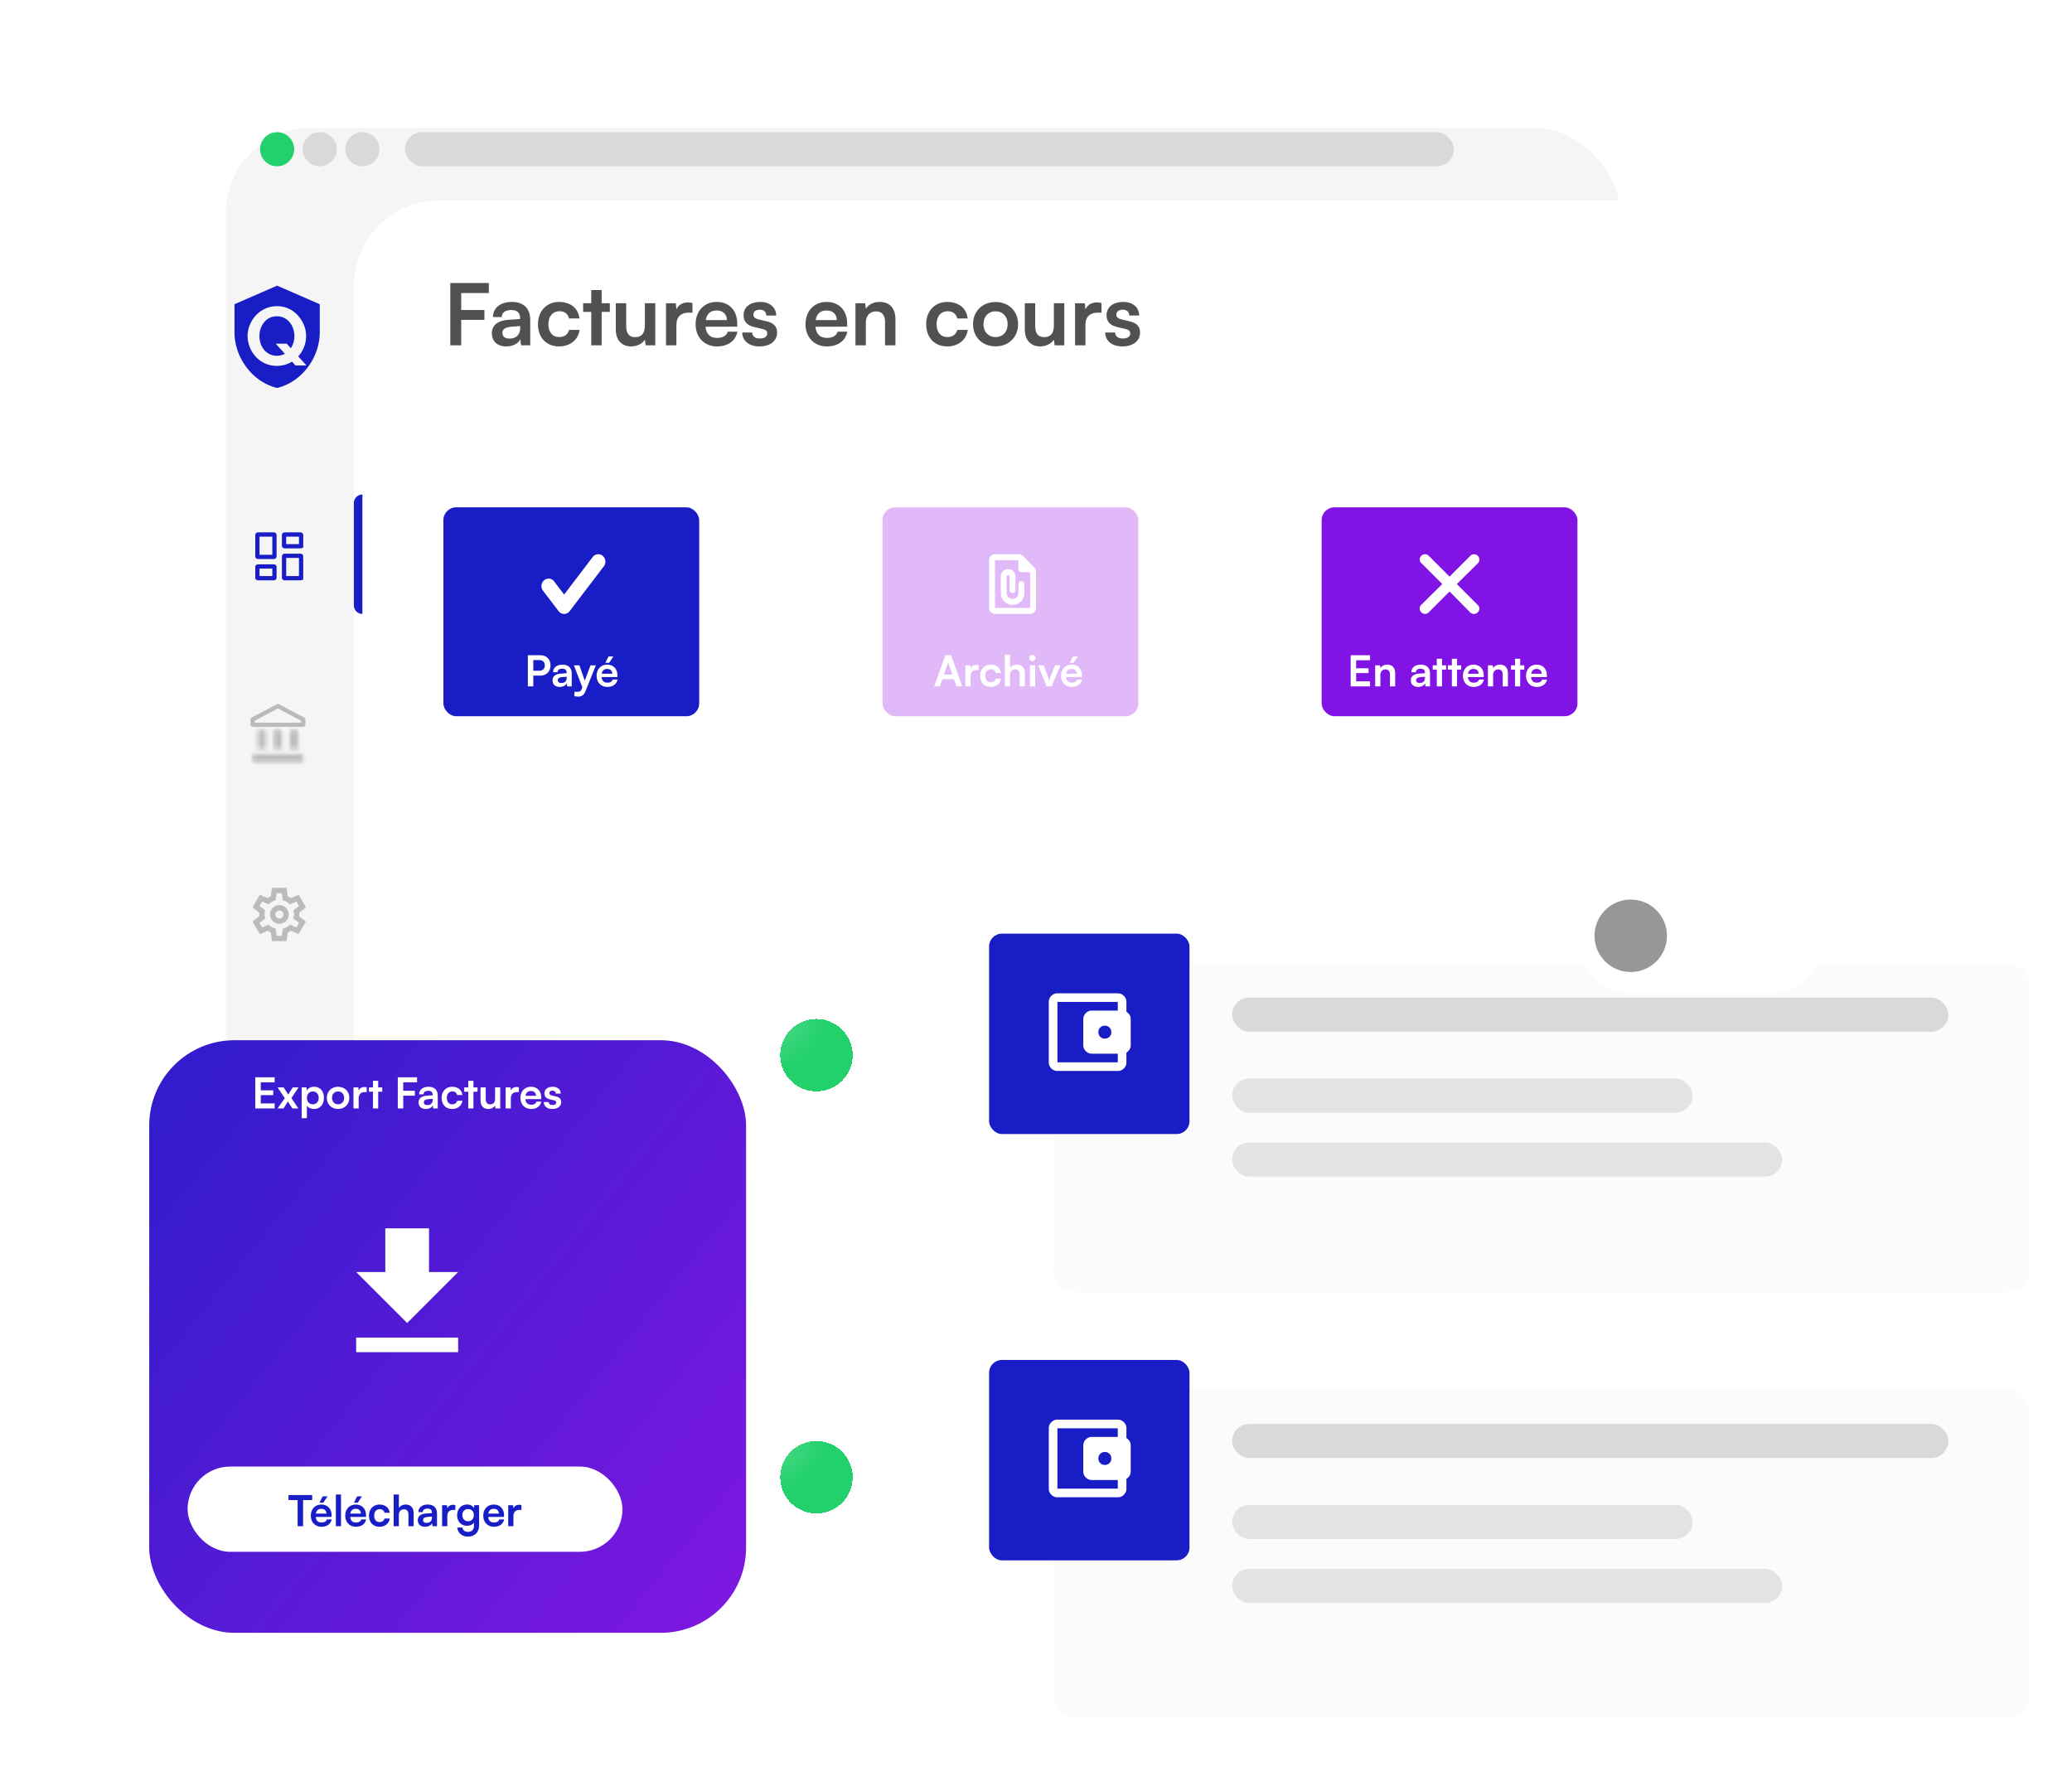 <svg xmlns="http://www.w3.org/2000/svg" width="486" height="419" fill="none"><g filter="url(#a)"><rect width="327" height="276" x="43" y="20" fill="#F5F5F5" rx="20"/></g><g filter="url(#b)"><path fill="#fff" d="M85 69c0-11.046 8.954-20 20-20h292v325c0 11.046-8.954 20-20 20H85V69Z"/></g><g filter="url(#c)"><rect width="58" height="25" x="145" y="234" fill="#fff" rx="12.5"/></g><g filter="url(#d)"><circle cx="190.5" cy="246.5" r="8.5" fill="url(#e)" shape-rendering="crispEdges"/></g><g filter="url(#f)"><rect width="58" height="25" x="145" y="333" fill="#fff" rx="12.5"/></g><g filter="url(#g)"><circle cx="190.5" cy="345.5" r="8.5" fill="url(#h)" shape-rendering="crispEdges"/></g><rect width="60" height="49" x="207" y="119" fill="#9D16E8" fill-opacity=".3" rx="3"/><path fill="#fff" d="M233.375 144a1.31 1.31 0 0 1-.971-.412 1.356 1.356 0 0 1-.404-.988v-11.2c0-.385.135-.715.404-.989.27-.274.593-.411.971-.411h5.62a1.337 1.337 0 0 1 .963.403l2.647 2.695a1.402 1.402 0 0 1 .395.98v8.522c0 .385-.135.715-.404.989-.27.274-.593.411-.971.411h-8.25Zm0-1.4h8.25v-8.4h-2.062a.68.68 0 0 1-.688-.7v-2.1h-5.5v11.2Zm4.125-.7c.768 0 1.418-.274 1.951-.823a2.733 2.733 0 0 0 .799-1.977V137a.684.684 0 0 0-.687-.7.68.68 0 0 0-.688.7v2.1c0 .385-.132.715-.395.989-.264.274-.59.411-.98.411a1.31 1.31 0 0 1-.971-.412 1.356 1.356 0 0 1-.404-.988v-3.85a.33.33 0 0 1 .103-.254.343.343 0 0 1 .241-.096.33.33 0 0 1 .249.097.34.34 0 0 1 .095.253v3.15a.684.684 0 0 0 .687.7.657.657 0 0 0 .49-.202.682.682 0 0 0 .198-.498v-3.15c0-.49-.167-.904-.499-1.242a1.642 1.642 0 0 0-1.22-.508c-.481 0-.888.169-1.221.508a1.705 1.705 0 0 0-.498 1.242v3.85c0 .77.269 1.429.808 1.977a2.622 2.622 0 0 0 1.942.823ZM220.44 161l.59-1.69h2.73l.59 1.69h1.35l-2.64-7.31h-1.31l-2.64 7.31h1.33Zm1.8-5.13c.07-.2.13-.42.16-.56.02.15.09.37.15.56l.84 2.36h-1.98l.83-2.36Zm7.297.17c-.2-.05-.37-.07-.54-.07-.66 0-1.13.33-1.34.82l-.07-.72h-1.15V161h1.22v-2.4c0-.96.55-1.43 1.43-1.43h.45v-1.13Zm.369 2.48c0 1.57.98 2.61 2.48 2.61 1.29 0 2.25-.79 2.4-1.94h-1.23c-.13.54-.56.84-1.17.84-.78 0-1.26-.58-1.26-1.51s.52-1.52 1.3-1.52c.58 0 .99.29 1.13.85h1.22c-.13-1.19-1.05-1.94-2.4-1.94-1.46 0-2.47 1.08-2.47 2.61Zm7.008 2.48v-2.7c0-.74.45-1.28 1.22-1.28.62 0 1.03.4 1.03 1.23V161h1.22v-3.04c0-1.28-.64-2.05-1.86-2.05-.71 0-1.29.31-1.6.79v-3.14h-1.23V161h1.22Zm5.279-5.93a.736.736 0 0 0 0-1.47c-.42 0-.75.32-.75.73s.33.74.75.74Zm-.61 5.93h1.22v-4.94h-1.22V161Zm3.881 0h1.2l2.06-4.94h-1.26l-.9 2.27c-.21.54-.39 1.06-.46 1.37-.06-.27-.23-.78-.44-1.37l-.86-2.27h-1.3l1.96 4.94Zm7.347-7.01h-1.13l-.75 1.48h.9l.98-1.48Zm-1.42 7.14c1.29 0 2.19-.65 2.4-1.73h-1.13c-.14.47-.58.73-1.25.73-.81 0-1.27-.44-1.36-1.31l3.72-.01v-.37c0-1.54-.94-2.53-2.42-2.53-1.45 0-2.46 1.07-2.46 2.62 0 1.53 1.03 2.6 2.5 2.6Zm-.03-4.22c.73 0 1.2.45 1.2 1.13h-2.48c.12-.74.56-1.13 1.28-1.13Z"/><rect width="60" height="49" x="310" y="119" fill="#8114E5" rx="3"/><path fill="#fff" d="m335.087 130.344 4.913 4.912 4.887-4.887a1.165 1.165 0 0 1 .84-.369 1.271 1.271 0 0 1 1.273 1.273 1.143 1.143 0 0 1-.344.84l-4.951 4.886 4.951 4.951c.21.205.333.483.344.776a1.27 1.27 0 0 1-1.273 1.273 1.175 1.175 0 0 1-.878-.344L340 138.743l-4.9 4.9a1.18 1.18 0 0 1-.827.356 1.271 1.271 0 0 1-1.273-1.273 1.143 1.143 0 0 1 .344-.84l4.951-4.887-4.951-4.95a1.145 1.145 0 0 1-.344-.776 1.27 1.27 0 0 1 1.273-1.273c.305.004.598.127.814.344ZM321.35 161v-1.18h-3.26v-1.94h2.92v-1.13h-2.92v-1.88h3.26v-1.18h-4.54V161h4.54Zm2.428 0v-2.66c0-.8.46-1.32 1.21-1.32.63 0 1.04.4 1.04 1.23V161h1.22v-3.04c0-1.28-.64-2.05-1.88-2.05-.67 0-1.27.29-1.58.79l-.1-.64h-1.13V161h1.22Zm8.834.13c.77 0 1.44-.35 1.65-.86l.09.73h1.07v-3c0-1.37-.82-2.09-2.15-2.09-1.34 0-2.22.7-2.22 1.77h1.04c0-.52.4-.82 1.12-.82.62 0 1.02.27 1.02.94v.11l-1.48.11c-1.17.09-1.83.66-1.83 1.57 0 .93.64 1.54 1.69 1.54Zm.4-.92c-.55 0-.85-.22-.85-.67 0-.4.29-.65 1.05-.72l1.03-.08v.26c0 .76-.48 1.21-1.23 1.21Zm5.22.79v-3.92h.96v-1.02h-.96v-1.54h-1.22v1.54h-.95v1.02h.95V161h1.22Zm3.535 0v-3.92h.96v-1.02h-.96v-1.54h-1.22v1.54h-.95v1.02h.95V161h1.22Zm3.88.13c1.29 0 2.19-.65 2.4-1.73h-1.13c-.14.47-.58.73-1.25.73-.81 0-1.27-.44-1.36-1.31l3.72-.01v-.37c0-1.54-.94-2.53-2.42-2.53-1.45 0-2.46 1.07-2.46 2.62 0 1.53 1.03 2.6 2.5 2.6Zm-.03-4.22c.73 0 1.2.45 1.2 1.13h-2.48c.12-.74.56-1.13 1.28-1.13Zm4.606 4.09v-2.66c0-.8.46-1.32 1.21-1.32.63 0 1.04.4 1.04 1.23V161h1.22v-3.04c0-1.28-.64-2.05-1.88-2.05-.67 0-1.27.29-1.58.79l-.1-.64h-1.13V161h1.22Zm6.349 0v-3.92h.96v-1.02h-.96v-1.54h-1.22v1.54h-.95v1.02h.95V161h1.22Zm3.879.13c1.29 0 2.19-.65 2.4-1.73h-1.13c-.14.47-.58.73-1.25.73-.81 0-1.27-.44-1.36-1.31l3.72-.01v-.37c0-1.54-.94-2.53-2.42-2.53-1.45 0-2.46 1.07-2.46 2.62 0 1.53 1.03 2.6 2.5 2.6Zm-.03-4.22c.73 0 1.2.45 1.2 1.13h-2.48c.12-.74.56-1.13 1.28-1.13Z"/><rect width="60" height="49" x="104" y="119" fill="#181DC6" rx="3"/><path fill="#fff" d="M141.369 130.379a1.64 1.64 0 0 0-1.229-.368 1.63 1.63 0 0 0-.62.207 1.701 1.701 0 0 0-.498.44l-6.702 8.8-2.343-3.077a1.648 1.648 0 0 0-1.117-.647 1.618 1.618 0 0 0-1.229.367 1.796 1.796 0 0 0-.268 2.449l3.65 4.793c.316.416.798.657 1.307.657.509 0 .989-.244 1.307-.658l8.01-10.515c.574-.753.454-1.849-.268-2.448ZM126.7 158.48c1.46 0 2.42-.99 2.42-2.4 0-1.43-.95-2.39-2.42-2.39h-2.89V161h1.28v-2.52h1.61Zm-.25-3.65c.85 0 1.33.44 1.33 1.24s-.47 1.27-1.35 1.27h-1.34v-2.51h1.36Zm4.841 6.3c.77 0 1.44-.35 1.65-.86l.09.73h1.07v-3c0-1.37-.82-2.09-2.15-2.09-1.34 0-2.22.7-2.22 1.77h1.04c0-.52.4-.82 1.12-.82.62 0 1.02.27 1.02.94v.11l-1.48.11c-1.17.09-1.83.66-1.83 1.57 0 .93.64 1.54 1.69 1.54Zm.4-.92c-.55 0-.85-.22-.85-.67 0-.4.29-.65 1.05-.72l1.03-.08v.26c0 .76-.48 1.21-1.23 1.21Zm3.042 3.08c.27.07.57.11.91.11.81 0 1.33-.38 1.7-1.3l2.42-6.04h-1.26l-1.34 3.6-1.27-3.6h-1.29l1.99 5.15-.14.37c-.21.58-.51.69-.99.69h-.73v1.02Zm9.129-9.3h-1.13l-.75 1.48h.9l.98-1.48Zm-1.42 7.14c1.29 0 2.19-.65 2.4-1.73h-1.13c-.14.47-.58.73-1.25.73-.81 0-1.27-.44-1.36-1.31l3.72-.01v-.37c0-1.54-.94-2.53-2.42-2.53-1.45 0-2.46 1.07-2.46 2.62 0 1.53 1.03 2.6 2.5 2.6Zm-.03-4.22c.73 0 1.2.45 1.2 1.13h-2.48c.12-.74.56-1.13 1.28-1.13Z"/><g fill="#181DC6" clip-path="url(#i)"><path d="M67.947 75.612c-.35-.428-.79-.78-1.287-1.03a3.722 3.722 0 0 0-1.713-.39 3.78 3.78 0 0 0-1.772.4 3.82 3.82 0 0 0-1.278 1.069 4.947 4.947 0 0 0-.782 1.487 5.444 5.444 0 0 0 .01 3.403c.173.536.445 1.037.802 1.477.35.429.789.78 1.287 1.03a4.071 4.071 0 0 0 3.495-.008c.04-.02.08-.042.115-.063l-2.155-2.378h2.575l.971 1.07a4.99 4.99 0 0 0 .568-1.194 5.37 5.37 0 0 0 .267-1.663 5.306 5.306 0 0 0-.287-1.73 4.766 4.766 0 0 0-.816-1.48Z"/><path d="m65 67-10 4.363v6.546C55 83.963 59.267 89.626 65 91c5.733-1.374 10-7.037 10-13.09v-6.547L65 67Zm4.303 18.723-.816-.9a7.026 7.026 0 0 1-.817.433 6.623 6.623 0 0 1-2.743.564 6.478 6.478 0 0 1-2.802-.593 6.79 6.79 0 0 1-2.159-1.585 7.273 7.273 0 0 1-1.397-2.245 6.955 6.955 0 0 1-.495-2.577 6.753 6.753 0 0 1 .526-2.634 7.434 7.434 0 0 1 1.445-2.237 6.858 6.858 0 0 1 2.179-1.555 6.584 6.584 0 0 1 2.762-.574 6.366 6.366 0 0 1 2.783.603 6.69 6.69 0 0 1 2.148 1.614 7.696 7.696 0 0 1 1.387 2.255 6.896 6.896 0 0 1-.02 5.183 7.3 7.3 0 0 1-1.333 2.121l1.927 2.127h-2.575Z"/></g><circle cx="65" cy="35" r="4" fill="#22D16C"/><circle cx="75" cy="35" r="4" fill="#D9D9D9"/><circle cx="85" cy="35" r="4" fill="#D9D9D9"/><rect width="246" height="8" x="95" y="31" fill="#D9D9D9" rx="4"/><path stroke="#181DC6" d="M64.25 130.625H60.5a.127.127 0 0 1-.125-.125v-5c0-.068.057-.125.125-.125h3.75c.068 0 .125.057.125.125v5a.127.127 0 0 1-.125.125Zm0 5H60.5a.127.127 0 0 1-.125-.125V133c0-.068.057-.125.125-.125h3.75c.068 0 .125.057.125.125v2.5a.127.127 0 0 1-.125.125Zm6.25 0h-3.75a.127.127 0 0 1-.125-.125v-5c0-.068.057-.125.125-.125h3.75c.068 0 .125.057.125.125v5a.127.127 0 0 1-.125.125ZM66.625 128v-2.5c0-.068.057-.125.125-.125h3.75c.068 0 .125.057.125.125v2.5a.127.127 0 0 1-.125.125h-3.75a.127.127 0 0 1-.125-.125Z"/><mask id="j" fill="#fff"><path d="M68 171.25v4.375h1.875v-4.375m-10.625 7.5h11.875v-1.875H59.25m5-5.625v4.375h1.875v-4.375m-5.625 0v4.375h1.875v-4.375H60.5Z"/></mask><path fill="#BBB" d="M64.25 171.75h1.875v-1H64.25v1Zm3.75 0h1.875v-1H68v1Zm-9.25 5.125v1.875h1v-1.875h-1Zm9.25-1.25h-1v1h1v-1Zm1.875 0v1h1v-1h-1Zm1.25 3.125v1h1v-1h-1Zm0-1.875h1v-1h-1v1Zm-6.875-1.25h-1v1h1v-1Zm1.875 0v1h1v-1h-1ZM60.5 171.25v-1h-1v1h1Zm0 4.375h-1v1h1v-1Zm1.875 0v1h1v-1h-1Zm0-4.375h1v-1h-1v1Zm4.625 0v4.375h2v-4.375h-2Zm1 5.375h1.875v-2H68v2Zm2.875-1v-4.375h-2v4.375h2ZM59.25 179.75h11.875v-2H59.25v2Zm12.875-1v-1.875h-2v1.875h2Zm-1-2.875H59.25v2h11.875v-2Zm-7.875-4.625v4.375h2v-4.375h-2Zm1 5.375h1.875v-2H64.25v2Zm2.875-1v-4.375h-2v4.375h2ZM59.5 171.25v4.375h2v-4.375h-2Zm1 5.375h1.875v-2H60.5v2Zm2.875-1v-4.375h-2v4.375h2Zm-1-5.375H60.5v2h1.875v-2Z" mask="url(#j)"/><path stroke="#BBB" stroke-linejoin="round" d="m59.25 168.75 5.938-3.125 5.937 3.125V170H59.25v-1.25Z"/><path fill="#181DC6" d="M83 118a2 2 0 0 1 2-2v28a2 2 0 0 1-2-2v-24Z"/><path fill="#BBB" d="m63.781 220.75-.25-2a2.37 2.37 0 0 1-.383-.188 4.78 4.78 0 0 1-.351-.234l-1.86.781-1.718-2.968 1.61-1.219a1.493 1.493 0 0 1-.017-.211v-.422c0-.068.006-.138.016-.211l-1.61-1.219 1.72-2.968 1.859.781a3.901 3.901 0 0 1 .734-.422l.25-2h3.438l.25 2c.135.052.263.115.383.188.12.072.237.151.351.234l1.86-.781 1.718 2.968-1.61 1.219c.011.073.016.143.016.211v.422c0 .068-.01.138-.03.211l1.609 1.219-1.72 2.968-1.843-.781a4.118 4.118 0 0 1-.36.234c-.124.073-.25.136-.374.188l-.25 2H63.78Zm1.75-4.062c.604 0 1.12-.214 1.547-.641.427-.427.64-.943.64-1.547s-.213-1.12-.64-1.547a2.108 2.108 0 0 0-1.547-.641c-.614 0-1.133.214-1.555.641a2.118 2.118 0 0 0-.632 1.547c0 .604.21 1.12.632 1.547a2.1 2.1 0 0 0 1.555.641Zm0-1.25a.907.907 0 0 1-.664-.274.903.903 0 0 1-.273-.664c0-.26.091-.482.274-.664a.902.902 0 0 1 .663-.274.91.91 0 0 1 .665.274.903.903 0 0 1 .273.664c0 .26-.091.482-.274.664a.902.902 0 0 1-.664.274Zm-.656 4.062h1.234l.22-1.656a3.52 3.52 0 0 0 .898-.368 3.74 3.74 0 0 0 .757-.585l1.547.64.61-1.062-1.344-1.016a2.21 2.21 0 0 0 .11-.46 3.864 3.864 0 0 0 0-.985 2.219 2.219 0 0 0-.11-.461l1.344-1.016-.61-1.062-1.547.656a3.447 3.447 0 0 0-1.656-.969l-.203-1.656h-1.234l-.22 1.656a3.504 3.504 0 0 0-.897.368 3.774 3.774 0 0 0-.758.585l-1.547-.64-.61 1.062 1.344 1a2.56 2.56 0 0 0-.11.469 3.774 3.774 0 0 0 0 .984c.022.157.058.313.11.469l-1.344 1.016.61 1.062 1.547-.656c.229.24.482.44.758.602.276.162.575.284.898.367l.203 1.656Z"/><path fill="#515151" d="M113.62 75.02v-2.3h-5.44v-3.98h6.48v-2.36h-9.04V81h2.56v-5.98h5.44Zm5.127 6.24c1.54 0 2.88-.7 3.3-1.72l.18 1.46h2.14v-6c0-2.74-1.64-4.18-4.3-4.18-2.68 0-4.44 1.4-4.44 3.54h2.08c0-1.04.8-1.64 2.24-1.64 1.24 0 2.04.54 2.04 1.88v.22l-2.96.22c-2.34.18-3.66 1.32-3.66 3.14 0 1.86 1.28 3.08 3.38 3.08Zm.8-1.84c-1.1 0-1.7-.44-1.7-1.34 0-.8.58-1.3 2.1-1.44l2.06-.16V77c0 1.52-.96 2.42-2.46 2.42Zm6.637-3.38c0 3.14 1.96 5.22 4.96 5.22 2.58 0 4.5-1.58 4.8-3.88h-2.46c-.26 1.08-1.12 1.68-2.34 1.68-1.56 0-2.52-1.16-2.52-3.02s1.04-3.04 2.6-3.04c1.16 0 1.98.58 2.26 1.7h2.44c-.26-2.38-2.1-3.88-4.8-3.88-2.92 0-4.94 2.16-4.94 5.22ZM141.12 81v-7.84h1.92v-2.04h-1.92v-3.08h-2.44v3.08h-1.9v2.04h1.9V81h2.44Zm10.137-9.88v5.18c0 1.88-.74 2.78-2.28 2.78-1.36 0-2.1-.76-2.1-2.64v-5.32h-2.44v6.18c0 2.42 1.34 3.96 3.62 3.96 1.32 0 2.6-.64 3.2-1.58l.18 1.32h2.26v-9.88h-2.44Zm11.16-.04c-.4-.1-.74-.14-1.08-.14-1.32 0-2.26.66-2.68 1.64l-.14-1.44h-2.3V81h2.44v-4.8c0-1.92 1.1-2.86 2.86-2.86h.9v-2.26Zm5.74 10.18c2.58 0 4.38-1.3 4.8-3.46h-2.26c-.28.94-1.16 1.46-2.5 1.46-1.62 0-2.54-.88-2.72-2.62l7.44-.02v-.74c0-3.08-1.88-5.06-4.84-5.06-2.9 0-4.92 2.14-4.92 5.24 0 3.06 2.06 5.2 5 5.2Zm-.06-8.44c1.46 0 2.4.9 2.4 2.26h-4.96c.24-1.48 1.12-2.26 2.56-2.26Zm6.012 5.18c0 1.94 1.56 3.26 4.02 3.26 2.44 0 4.14-1.24 4.14-3.24 0-1.52-.84-2.28-2.5-2.66l-1.78-.42c-.84-.2-1.28-.56-1.28-1.12 0-.74.56-1.18 1.52-1.18.94 0 1.5.54 1.52 1.38h2.32c-.02-1.92-1.52-3.2-3.74-3.2-2.28 0-3.92 1.16-3.92 3.1 0 1.58.86 2.42 2.64 2.82l1.78.42c.88.2 1.14.56 1.14 1.06 0 .72-.62 1.18-1.76 1.18-1.12 0-1.76-.54-1.78-1.4h-2.32Zm19.829 3.26c2.58 0 4.38-1.3 4.8-3.46h-2.26c-.28.94-1.16 1.46-2.5 1.46-1.62 0-2.54-.88-2.72-2.62l7.44-.02v-.74c0-3.08-1.88-5.06-4.84-5.06-2.9 0-4.92 2.14-4.92 5.24 0 3.06 2.06 5.2 5 5.2Zm-.06-8.44c1.46 0 2.4.9 2.4 2.26h-4.96c.24-1.48 1.12-2.26 2.56-2.26Zm9.213 8.18v-5.32c0-1.6.92-2.64 2.42-2.64 1.26 0 2.08.8 2.08 2.46V81h2.44v-6.08c0-2.56-1.28-4.1-3.76-4.1-1.34 0-2.54.58-3.16 1.58l-.2-1.28h-2.26V81h2.44Zm14.148-4.96c0 3.14 1.96 5.22 4.96 5.22 2.58 0 4.5-1.58 4.8-3.88h-2.46c-.26 1.08-1.12 1.68-2.34 1.68-1.56 0-2.52-1.16-2.52-3.02s1.04-3.04 2.6-3.04c1.16 0 1.98.58 2.26 1.7h2.44c-.26-2.38-2.1-3.88-4.8-3.88-2.92 0-4.94 2.16-4.94 5.22Zm10.996 0c0 3.08 2.22 5.2 5.28 5.2s5.28-2.12 5.28-5.2-2.22-5.2-5.28-5.2-5.28 2.12-5.28 5.2Zm2.44 0c0-1.8 1.16-3.02 2.84-3.02s2.84 1.22 2.84 3.02-1.16 3.02-2.84 3.02-2.84-1.22-2.84-3.02Zm16.519-4.92v5.18c0 1.88-.74 2.78-2.28 2.78-1.36 0-2.1-.76-2.1-2.64v-5.32h-2.44v6.18c0 2.42 1.34 3.96 3.62 3.96 1.32 0 2.6-.64 3.2-1.58l.18 1.32h2.26v-9.88h-2.44Zm11.161-.04c-.4-.1-.74-.14-1.08-.14-1.32 0-2.26.66-2.68 1.64l-.14-1.44h-2.3V81h2.44v-4.8c0-1.92 1.1-2.86 2.86-2.86h.9v-2.26Zm.891 6.92c0 1.94 1.56 3.26 4.02 3.26 2.44 0 4.14-1.24 4.14-3.24 0-1.52-.84-2.28-2.5-2.66l-1.78-.42c-.84-.2-1.28-.56-1.28-1.12 0-.74.56-1.18 1.52-1.18.94 0 1.5.54 1.52 1.38h2.32c-.02-1.92-1.52-3.2-3.74-3.2-2.28 0-3.92 1.16-3.92 3.1 0 1.58.86 2.42 2.64 2.82l1.78.42c.88.2 1.14.56 1.14 1.06 0 .72-.62 1.18-1.76 1.18-1.12 0-1.76-.54-1.78-1.4h-2.32Z"/><g filter="url(#k)"><rect width="140" height="139" x="25" y="234" fill="url(#l)" rx="20"/></g><g clip-path="url(#m)"><path fill="#fff" d="M83.541 317.167h23.917v-3.417H83.542m23.916-15.375h-6.833v-10.25h-10.25v10.25H83.54l11.96 11.958 11.958-11.958Z"/></g><rect width="102" height="20" x="44" y="344" fill="#fff" rx="10"/><path fill="#181DC6" d="M67.67 351.87h2.14V358h1.28v-6.13h2.14v-1.18h-5.56v1.18Zm9.149-.88h-1.13l-.75 1.48h.9l.98-1.48Zm-1.42 7.14c1.29 0 2.19-.65 2.4-1.73h-1.13c-.14.47-.58.73-1.25.73-.81 0-1.27-.44-1.36-1.31l3.72-.01v-.37c0-1.54-.94-2.53-2.42-2.53-1.45 0-2.46 1.07-2.46 2.62 0 1.53 1.03 2.6 2.5 2.6Zm-.03-4.22c.73 0 1.2.45 1.2 1.13h-2.48c.12-.74.56-1.13 1.28-1.13Zm4.616 4.09v-7.44h-1.21V358h1.21Zm4.91-7.01h-1.13l-.75 1.48h.9l.98-1.48Zm-1.42 7.14c1.29 0 2.19-.65 2.4-1.73h-1.13c-.14.47-.58.73-1.25.73-.81 0-1.27-.44-1.36-1.31l3.72-.01v-.37c0-1.54-.94-2.53-2.42-2.53-1.45 0-2.46 1.07-2.46 2.62 0 1.53 1.03 2.6 2.5 2.6Zm-.03-4.22c.73 0 1.2.45 1.2 1.13h-2.48c.12-.74.56-1.13 1.28-1.13Zm3.096 1.61c0 1.57.98 2.61 2.48 2.61 1.29 0 2.25-.79 2.4-1.94h-1.23c-.13.54-.56.84-1.17.84-.78 0-1.26-.58-1.26-1.51s.52-1.52 1.3-1.52c.58 0 .99.29 1.13.85h1.22c-.13-1.19-1.05-1.94-2.4-1.94-1.46 0-2.47 1.08-2.47 2.61ZM93.55 358v-2.7c0-.74.45-1.28 1.22-1.28.62 0 1.03.4 1.03 1.23V358h1.22v-3.04c0-1.28-.64-2.05-1.86-2.05-.71 0-1.29.31-1.6.79v-3.14h-1.23V358h1.22Zm6.139.13c.77 0 1.44-.35 1.65-.86l.09.73h1.07v-3c0-1.37-.82-2.09-2.15-2.09-1.34 0-2.22.7-2.22 1.77h1.04c0-.52.4-.82 1.12-.82.62 0 1.02.27 1.02.94v.11l-1.48.11c-1.17.09-1.83.66-1.83 1.57 0 .93.64 1.54 1.69 1.54Zm.4-.92c-.55 0-.85-.22-.85-.67 0-.4.29-.65 1.05-.72l1.03-.08v.26c0 .76-.48 1.21-1.23 1.21Zm6.708-4.17c-.2-.05-.37-.07-.54-.07-.66 0-1.13.33-1.34.82l-.07-.72h-1.15V358h1.22v-2.4c0-.96.55-1.43 1.43-1.43h.45v-1.13Zm.419 2.38c0 1.43.92 2.48 2.32 2.48.71 0 1.32-.29 1.63-.75v.82c0 .82-.54 1.35-1.38 1.35-.75 0-1.24-.38-1.32-1.02h-1.22c.15 1.32 1.12 2.13 2.54 2.13 1.6 0 2.59-1.03 2.59-2.68v-4.69h-1.13l-.07.68c-.29-.53-.87-.84-1.61-.84-1.41 0-2.35 1.08-2.35 2.52Zm1.23-.03c0-.81.52-1.42 1.33-1.42.85 0 1.36.58 1.36 1.42 0 .86-.52 1.45-1.36 1.45-.8 0-1.33-.62-1.33-1.45Zm7.403 2.74c1.29 0 2.19-.65 2.4-1.73h-1.13c-.14.47-.58.73-1.25.73-.81 0-1.27-.44-1.36-1.31l3.72-.01v-.37c0-1.54-.94-2.53-2.42-2.53-1.45 0-2.46 1.07-2.46 2.62 0 1.53 1.03 2.6 2.5 2.6Zm-.03-4.22c.73 0 1.2.45 1.2 1.13h-2.48c.12-.74.56-1.13 1.28-1.13Zm6.486-.87c-.2-.05-.37-.07-.54-.07-.66 0-1.13.33-1.34.82l-.07-.72h-1.15V358h1.22v-2.4c0-.96.55-1.43 1.43-1.43h.45v-1.13Z"/><path fill="#fff" d="M64.424 260v-1.18h-3.26v-1.94h2.92v-1.13h-2.92v-1.88h3.26v-1.18h-4.54V260h4.54Zm2.068 0 1.04-1.63 1.05 1.63h1.4l-1.63-2.44 1.68-2.5h-1.37l-1.05 1.68-1.09-1.68h-1.42l1.7 2.52-1.7 2.42h1.39Zm4.267 2.29h1.22v-2.95c.31.5.95.79 1.69.79 1.47 0 2.31-1.12 2.31-2.66 0-1.55-.92-2.56-2.31-2.56-.75 0-1.4.33-1.7.9l-.08-.75h-1.13v7.23Zm1.23-4.76c0-.89.55-1.51 1.39-1.51.86 0 1.37.63 1.37 1.51s-.51 1.5-1.37 1.5c-.84 0-1.39-.61-1.39-1.5Zm4.671-.01c0 1.54 1.11 2.6 2.64 2.6s2.64-1.06 2.64-2.6-1.11-2.6-2.64-2.6-2.64 1.06-2.64 2.6Zm1.22 0c0-.9.58-1.51 1.42-1.51s1.42.61 1.42 1.51-.58 1.51-1.42 1.51-1.42-.61-1.42-1.51Zm8.127-2.48c-.2-.05-.37-.07-.54-.07-.66 0-1.13.33-1.34.82l-.07-.72h-1.15V260h1.22v-2.4c0-.96.55-1.43 1.43-1.43h.45v-1.13Zm2.701 4.96v-3.92h.96v-1.02h-.96v-1.54h-1.22v1.54h-.95v1.02h.95V260h1.22Zm8.594-2.99v-1.15h-2.72v-1.99h3.24v-1.18h-4.52V260h1.28v-2.99h2.72Zm2.564 3.12c.77 0 1.44-.35 1.65-.86l.09.73h1.07v-3c0-1.37-.82-2.09-2.15-2.09-1.34 0-2.22.7-2.22 1.77h1.04c0-.52.4-.82 1.12-.82.62 0 1.02.27 1.02.94v.11l-1.48.11c-1.17.09-1.83.66-1.83 1.57 0 .93.64 1.54 1.69 1.54Zm.4-.92c-.55 0-.85-.22-.85-.67 0-.4.29-.65 1.05-.72l1.03-.08v.26c0 .76-.48 1.21-1.23 1.21Zm3.318-1.69c0 1.57.98 2.61 2.48 2.61 1.29 0 2.25-.79 2.4-1.94h-1.23c-.13.54-.56.84-1.17.84-.78 0-1.26-.58-1.26-1.51s.52-1.52 1.3-1.52c.58 0 .99.29 1.13.85h1.22c-.13-1.19-1.05-1.94-2.4-1.94-1.46 0-2.47 1.08-2.47 2.61Zm7.468 2.48v-3.92h.96v-1.02h-.96v-1.54h-1.22v1.54h-.95v1.02h.95V260h1.22Zm5.069-4.94v2.59c0 .94-.37 1.39-1.14 1.39-.68 0-1.05-.38-1.05-1.32v-2.66h-1.22v3.09c0 1.21.67 1.98 1.81 1.98.66 0 1.3-.32 1.6-.79l.09.66h1.13v-4.94h-1.22Zm5.58-.02c-.2-.05-.37-.07-.54-.07-.66 0-1.13.33-1.34.82l-.07-.72h-1.15V260h1.22v-2.4c0-.96.55-1.43 1.43-1.43h.45v-1.13Zm2.869 5.09c1.29 0 2.19-.65 2.4-1.73h-1.13c-.14.47-.58.73-1.25.73-.81 0-1.27-.44-1.36-1.31l3.72-.01v-.37c0-1.54-.94-2.53-2.42-2.53-1.45 0-2.46 1.07-2.46 2.62 0 1.53 1.03 2.6 2.5 2.6Zm-.03-4.22c.73 0 1.2.45 1.2 1.13h-2.48c.12-.74.56-1.13 1.28-1.13Zm3.007 2.59c0 .97.78 1.63 2.01 1.63 1.22 0 2.07-.62 2.07-1.62 0-.76-.42-1.14-1.25-1.33l-.89-.21c-.42-.1-.64-.28-.64-.56 0-.37.28-.59.76-.59.47 0 .75.27.76.69h1.16c-.01-.96-.76-1.6-1.87-1.6-1.14 0-1.96.58-1.96 1.55 0 .79.43 1.21 1.32 1.41l.89.21c.44.1.57.28.57.53 0 .36-.31.59-.88.59-.56 0-.88-.27-.89-.7h-1.16Z"/><g filter="url(#n)" opacity=".4"><rect width="229" height="77" x="243" y="322" fill="#F5F5F5" rx="5"/></g><rect width="168" height="8" x="289" y="334" fill="#D9D9D9" rx="4"/><rect width="108" height="8" x="289" y="353" fill="#D9D9D9" fill-opacity=".7" rx="4"/><rect width="129" height="8" x="289" y="368" fill="#D9D9D9" fill-opacity=".7" rx="4"/><rect width="47" height="47" x="232" y="319" fill="#181DC6" rx="3"/><path fill="#fff" d="M259.149 343.62c.438 0 .801-.143 1.087-.429.287-.287.43-.649.43-1.088 0-.438-.143-.8-.43-1.087-.286-.287-.649-.43-1.087-.43-.438 0-.801.143-1.087.43-.287.287-.43.649-.43 1.087 0 .439.143.801.43 1.088.286.286.649.429 1.087.429Zm-11.126 7.587a1.95 1.95 0 0 1-1.429-.595 1.943 1.943 0 0 1-.594-1.428v-14.161c0-.556.198-1.033.595-1.429a1.94 1.94 0 0 1 1.428-.594h14.161c.556 0 1.032.198 1.429.595.396.396.594.872.594 1.428v2.529h-2.023v-2.529h-14.161v14.161h14.161v-2.529h2.023v2.529c0 .556-.199 1.032-.595 1.429a1.95 1.95 0 0 1-1.428.594h-14.161Zm8.092-4.046a1.949 1.949 0 0 1-1.429-.595 1.943 1.943 0 0 1-.594-1.428v-6.069c0-.556.198-1.033.595-1.429a1.94 1.94 0 0 1 1.428-.594h7.08c.556 0 1.033.198 1.429.595.397.396.595.872.594 1.428v6.069c0 .556-.198 1.032-.595 1.429a1.947 1.947 0 0 1-1.428.594h-7.08Z"/><g filter="url(#o)" opacity=".4"><rect width="229" height="77" x="243" y="222" fill="#F5F5F5" rx="5"/></g><rect width="168" height="8" x="289" y="234" fill="#D9D9D9" rx="4"/><rect width="108" height="8" x="289" y="253" fill="#D9D9D9" fill-opacity=".7" rx="4"/><rect width="129" height="8" x="289" y="268" fill="#D9D9D9" fill-opacity=".7" rx="4"/><rect width="47" height="47" x="232" y="219" fill="#181DC6" rx="3"/><path fill="#fff" d="M259.149 243.62c.438 0 .801-.143 1.087-.429.287-.287.43-.649.43-1.088 0-.438-.143-.8-.43-1.087-.286-.287-.649-.43-1.087-.43-.438 0-.801.143-1.087.43-.287.287-.43.649-.43 1.087 0 .439.143.801.43 1.088.286.286.649.429 1.087.429Zm-11.126 7.587a1.95 1.95 0 0 1-1.429-.595 1.943 1.943 0 0 1-.594-1.428v-14.161c0-.556.198-1.033.595-1.429a1.94 1.94 0 0 1 1.428-.594h14.161c.556 0 1.032.198 1.429.595.396.396.594.872.594 1.428v2.529h-2.023v-2.529h-14.161v14.161h14.161v-2.529h2.023v2.529c0 .556-.199 1.032-.595 1.429a1.95 1.95 0 0 1-1.428.594h-14.161Zm8.092-4.046a1.949 1.949 0 0 1-1.429-.595 1.943 1.943 0 0 1-.594-1.428v-6.069c0-.556.198-1.033.595-1.429a1.94 1.94 0 0 1 1.428-.594h7.08c.556 0 1.033.198 1.429.595.397.396.595.872.594 1.428v6.069c0 .556-.198 1.032-.595 1.429a1.947 1.947 0 0 1-1.428.594h-7.08Z"/><g filter="url(#p)"><rect width="58" height="25" x="368" y="206" fill="#fff" rx="12.5"/></g><g filter="url(#q)"><circle cx="381.5" cy="218.5" r="8.5" fill="#979797"/></g><defs><filter id="a" width="387" height="336" x="23" y="0" color-interpolation-filters="sRGB" filterUnits="userSpaceOnUse"><feFlood flood-opacity="0" result="BackgroundImageFix"/><feColorMatrix in="SourceAlpha" result="hardAlpha" values="0 0 0 0 0 0 0 0 0 0 0 0 0 0 0 0 0 0 127 0"/><feOffset dx="10" dy="10"/><feGaussianBlur stdDeviation="15"/><feComposite in2="hardAlpha" operator="out"/><feColorMatrix values="0 0 0 0 0 0 0 0 0 0 0 0 0 0 0 0 0 0 0.15 0"/><feBlend in2="BackgroundImageFix" result="effect1_dropShadow_142_8658"/><feBlend in="SourceGraphic" in2="effect1_dropShadow_142_8658" result="shape"/></filter><filter id="b" width="328" height="361" x="75" y="39" color-interpolation-filters="sRGB" filterUnits="userSpaceOnUse"><feFlood flood-opacity="0" result="BackgroundImageFix"/><feColorMatrix in="SourceAlpha" result="hardAlpha" values="0 0 0 0 0 0 0 0 0 0 0 0 0 0 0 0 0 0 127 0"/><feOffset dx="-2" dy="-2"/><feGaussianBlur stdDeviation="4"/><feComposite in2="hardAlpha" operator="out"/><feColorMatrix values="0 0 0 0 0 0 0 0 0 0 0 0 0 0 0 0 0 0 0.09 0"/><feBlend in2="BackgroundImageFix" result="effect1_dropShadow_142_8658"/><feBlend in="SourceGraphic" in2="effect1_dropShadow_142_8658" result="shape"/></filter><filter id="c" width="66" height="33" x="143" y="232" color-interpolation-filters="sRGB" filterUnits="userSpaceOnUse"><feFlood flood-opacity="0" result="BackgroundImageFix"/><feColorMatrix in="SourceAlpha" result="hardAlpha" values="0 0 0 0 0 0 0 0 0 0 0 0 0 0 0 0 0 0 127 0"/><feOffset dx="2" dy="2"/><feGaussianBlur stdDeviation="2"/><feComposite in2="hardAlpha" operator="out"/><feColorMatrix values="0 0 0 0 0 0 0 0 0 0 0 0 0 0 0 0 0 0 0.25 0"/><feBlend in2="BackgroundImageFix" result="effect1_dropShadow_142_8658"/><feBlend in="SourceGraphic" in2="effect1_dropShadow_142_8658" result="shape"/></filter><filter id="d" width="21" height="21" x="181" y="237" color-interpolation-filters="sRGB" filterUnits="userSpaceOnUse"><feFlood flood-opacity="0" result="BackgroundImageFix"/><feColorMatrix in="SourceAlpha" result="hardAlpha" values="0 0 0 0 0 0 0 0 0 0 0 0 0 0 0 0 0 0 127 0"/><feOffset dx="1" dy="1"/><feGaussianBlur stdDeviation="1"/><feComposite in2="hardAlpha" operator="out"/><feColorMatrix values="0 0 0 0 0 0 0 0 0 0 0 0 0 0 0 0 0 0 0.5 0"/><feBlend in2="BackgroundImageFix" result="effect1_dropShadow_142_8658"/><feBlend in="SourceGraphic" in2="effect1_dropShadow_142_8658" result="shape"/></filter><filter id="f" width="66" height="33" x="143" y="331" color-interpolation-filters="sRGB" filterUnits="userSpaceOnUse"><feFlood flood-opacity="0" result="BackgroundImageFix"/><feColorMatrix in="SourceAlpha" result="hardAlpha" values="0 0 0 0 0 0 0 0 0 0 0 0 0 0 0 0 0 0 127 0"/><feOffset dx="2" dy="2"/><feGaussianBlur stdDeviation="2"/><feComposite in2="hardAlpha" operator="out"/><feColorMatrix values="0 0 0 0 0 0 0 0 0 0 0 0 0 0 0 0 0 0 0.25 0"/><feBlend in2="BackgroundImageFix" result="effect1_dropShadow_142_8658"/><feBlend in="SourceGraphic" in2="effect1_dropShadow_142_8658" result="shape"/></filter><filter id="g" width="21" height="21" x="181" y="336" color-interpolation-filters="sRGB" filterUnits="userSpaceOnUse"><feFlood flood-opacity="0" result="BackgroundImageFix"/><feColorMatrix in="SourceAlpha" result="hardAlpha" values="0 0 0 0 0 0 0 0 0 0 0 0 0 0 0 0 0 0 127 0"/><feOffset dx="1" dy="1"/><feGaussianBlur stdDeviation="1"/><feComposite in2="hardAlpha" operator="out"/><feColorMatrix values="0 0 0 0 0 0 0 0 0 0 0 0 0 0 0 0 0 0 0.5 0"/><feBlend in2="BackgroundImageFix" result="effect1_dropShadow_142_8658"/><feBlend in="SourceGraphic" in2="effect1_dropShadow_142_8658" result="shape"/></filter><filter id="k" width="210" height="209" x="0" y="209" color-interpolation-filters="sRGB" filterUnits="userSpaceOnUse"><feFlood flood-opacity="0" result="BackgroundImageFix"/><feColorMatrix in="SourceAlpha" result="hardAlpha" values="0 0 0 0 0 0 0 0 0 0 0 0 0 0 0 0 0 0 127 0"/><feOffset dx="10" dy="10"/><feGaussianBlur stdDeviation="17.5"/><feComposite in2="hardAlpha" operator="out"/><feColorMatrix values="0 0 0 0 0 0 0 0 0 0 0 0 0 0 0 0 0 0 0.15 0"/><feBlend in2="BackgroundImageFix" result="effect1_dropShadow_142_8658"/><feBlend in="SourceGraphic" in2="effect1_dropShadow_142_8658" result="shape"/></filter><filter id="n" width="249" height="97" x="237" y="316" color-interpolation-filters="sRGB" filterUnits="userSpaceOnUse"><feFlood flood-opacity="0" result="BackgroundImageFix"/><feColorMatrix in="SourceAlpha" result="hardAlpha" values="0 0 0 0 0 0 0 0 0 0 0 0 0 0 0 0 0 0 127 0"/><feOffset dx="4" dy="4"/><feGaussianBlur stdDeviation="5"/><feComposite in2="hardAlpha" operator="out"/><feColorMatrix values="0 0 0 0 0 0 0 0 0 0 0 0 0 0 0 0 0 0 0.25 0"/><feBlend in2="BackgroundImageFix" result="effect1_dropShadow_142_8658"/><feBlend in="SourceGraphic" in2="effect1_dropShadow_142_8658" result="shape"/></filter><filter id="o" width="249" height="97" x="237" y="216" color-interpolation-filters="sRGB" filterUnits="userSpaceOnUse"><feFlood flood-opacity="0" result="BackgroundImageFix"/><feColorMatrix in="SourceAlpha" result="hardAlpha" values="0 0 0 0 0 0 0 0 0 0 0 0 0 0 0 0 0 0 127 0"/><feOffset dx="4" dy="4"/><feGaussianBlur stdDeviation="5"/><feComposite in2="hardAlpha" operator="out"/><feColorMatrix values="0 0 0 0 0 0 0 0 0 0 0 0 0 0 0 0 0 0 0.25 0"/><feBlend in2="BackgroundImageFix" result="effect1_dropShadow_142_8658"/><feBlend in="SourceGraphic" in2="effect1_dropShadow_142_8658" result="shape"/></filter><filter id="p" width="66" height="33" x="366" y="204" color-interpolation-filters="sRGB" filterUnits="userSpaceOnUse"><feFlood flood-opacity="0" result="BackgroundImageFix"/><feColorMatrix in="SourceAlpha" result="hardAlpha" values="0 0 0 0 0 0 0 0 0 0 0 0 0 0 0 0 0 0 127 0"/><feOffset dx="2" dy="2"/><feGaussianBlur stdDeviation="2"/><feComposite in2="hardAlpha" operator="out"/><feColorMatrix values="0 0 0 0 0 0 0 0 0 0 0 0 0 0 0 0 0 0 0.25 0"/><feBlend in2="BackgroundImageFix" result="effect1_dropShadow_142_8658"/><feBlend in="SourceGraphic" in2="effect1_dropShadow_142_8658" result="shape"/></filter><filter id="q" width="21" height="21" x="372" y="209" color-interpolation-filters="sRGB" filterUnits="userSpaceOnUse"><feFlood flood-opacity="0" result="BackgroundImageFix"/><feColorMatrix in="SourceAlpha" result="hardAlpha" values="0 0 0 0 0 0 0 0 0 0 0 0 0 0 0 0 0 0 127 0"/><feOffset dx="1" dy="1"/><feGaussianBlur stdDeviation="1"/><feComposite in2="hardAlpha" operator="out"/><feColorMatrix values="0 0 0 0 0 0 0 0 0 0 0 0 0 0 0 0 0 0 0.5 0"/><feBlend in2="BackgroundImageFix" result="effect1_dropShadow_142_8658"/><feBlend in="SourceGraphic" in2="effect1_dropShadow_142_8658" result="shape"/></filter><radialGradient id="e" cx="0" cy="0" r="1" gradientTransform="rotate(40.601 -230.261 361.106) scale(22.39)" gradientUnits="userSpaceOnUse"><stop stop-color="#22D16C" stop-opacity=".78"/><stop offset=".592" stop-color="#22D16C"/></radialGradient><radialGradient id="h" cx="0" cy="0" r="1" gradientTransform="rotate(40.601 -364.072 410.606) scale(22.39)" gradientUnits="userSpaceOnUse"><stop stop-color="#22D16C" stop-opacity=".78"/><stop offset=".592" stop-color="#22D16C"/></radialGradient><clipPath id="i"><path fill="#fff" d="M55 67h20v24H55z"/></clipPath><clipPath id="m"><path fill="#fff" d="M75 283h41v41H75z"/></clipPath><linearGradient id="l" x1="-20.259" x2="228.232" y1="207.196" y2="407.507" gradientUnits="userSpaceOnUse"><stop stop-color="#181DC6"/><stop offset="1" stop-color="#9D16E8"/></linearGradient></defs></svg>